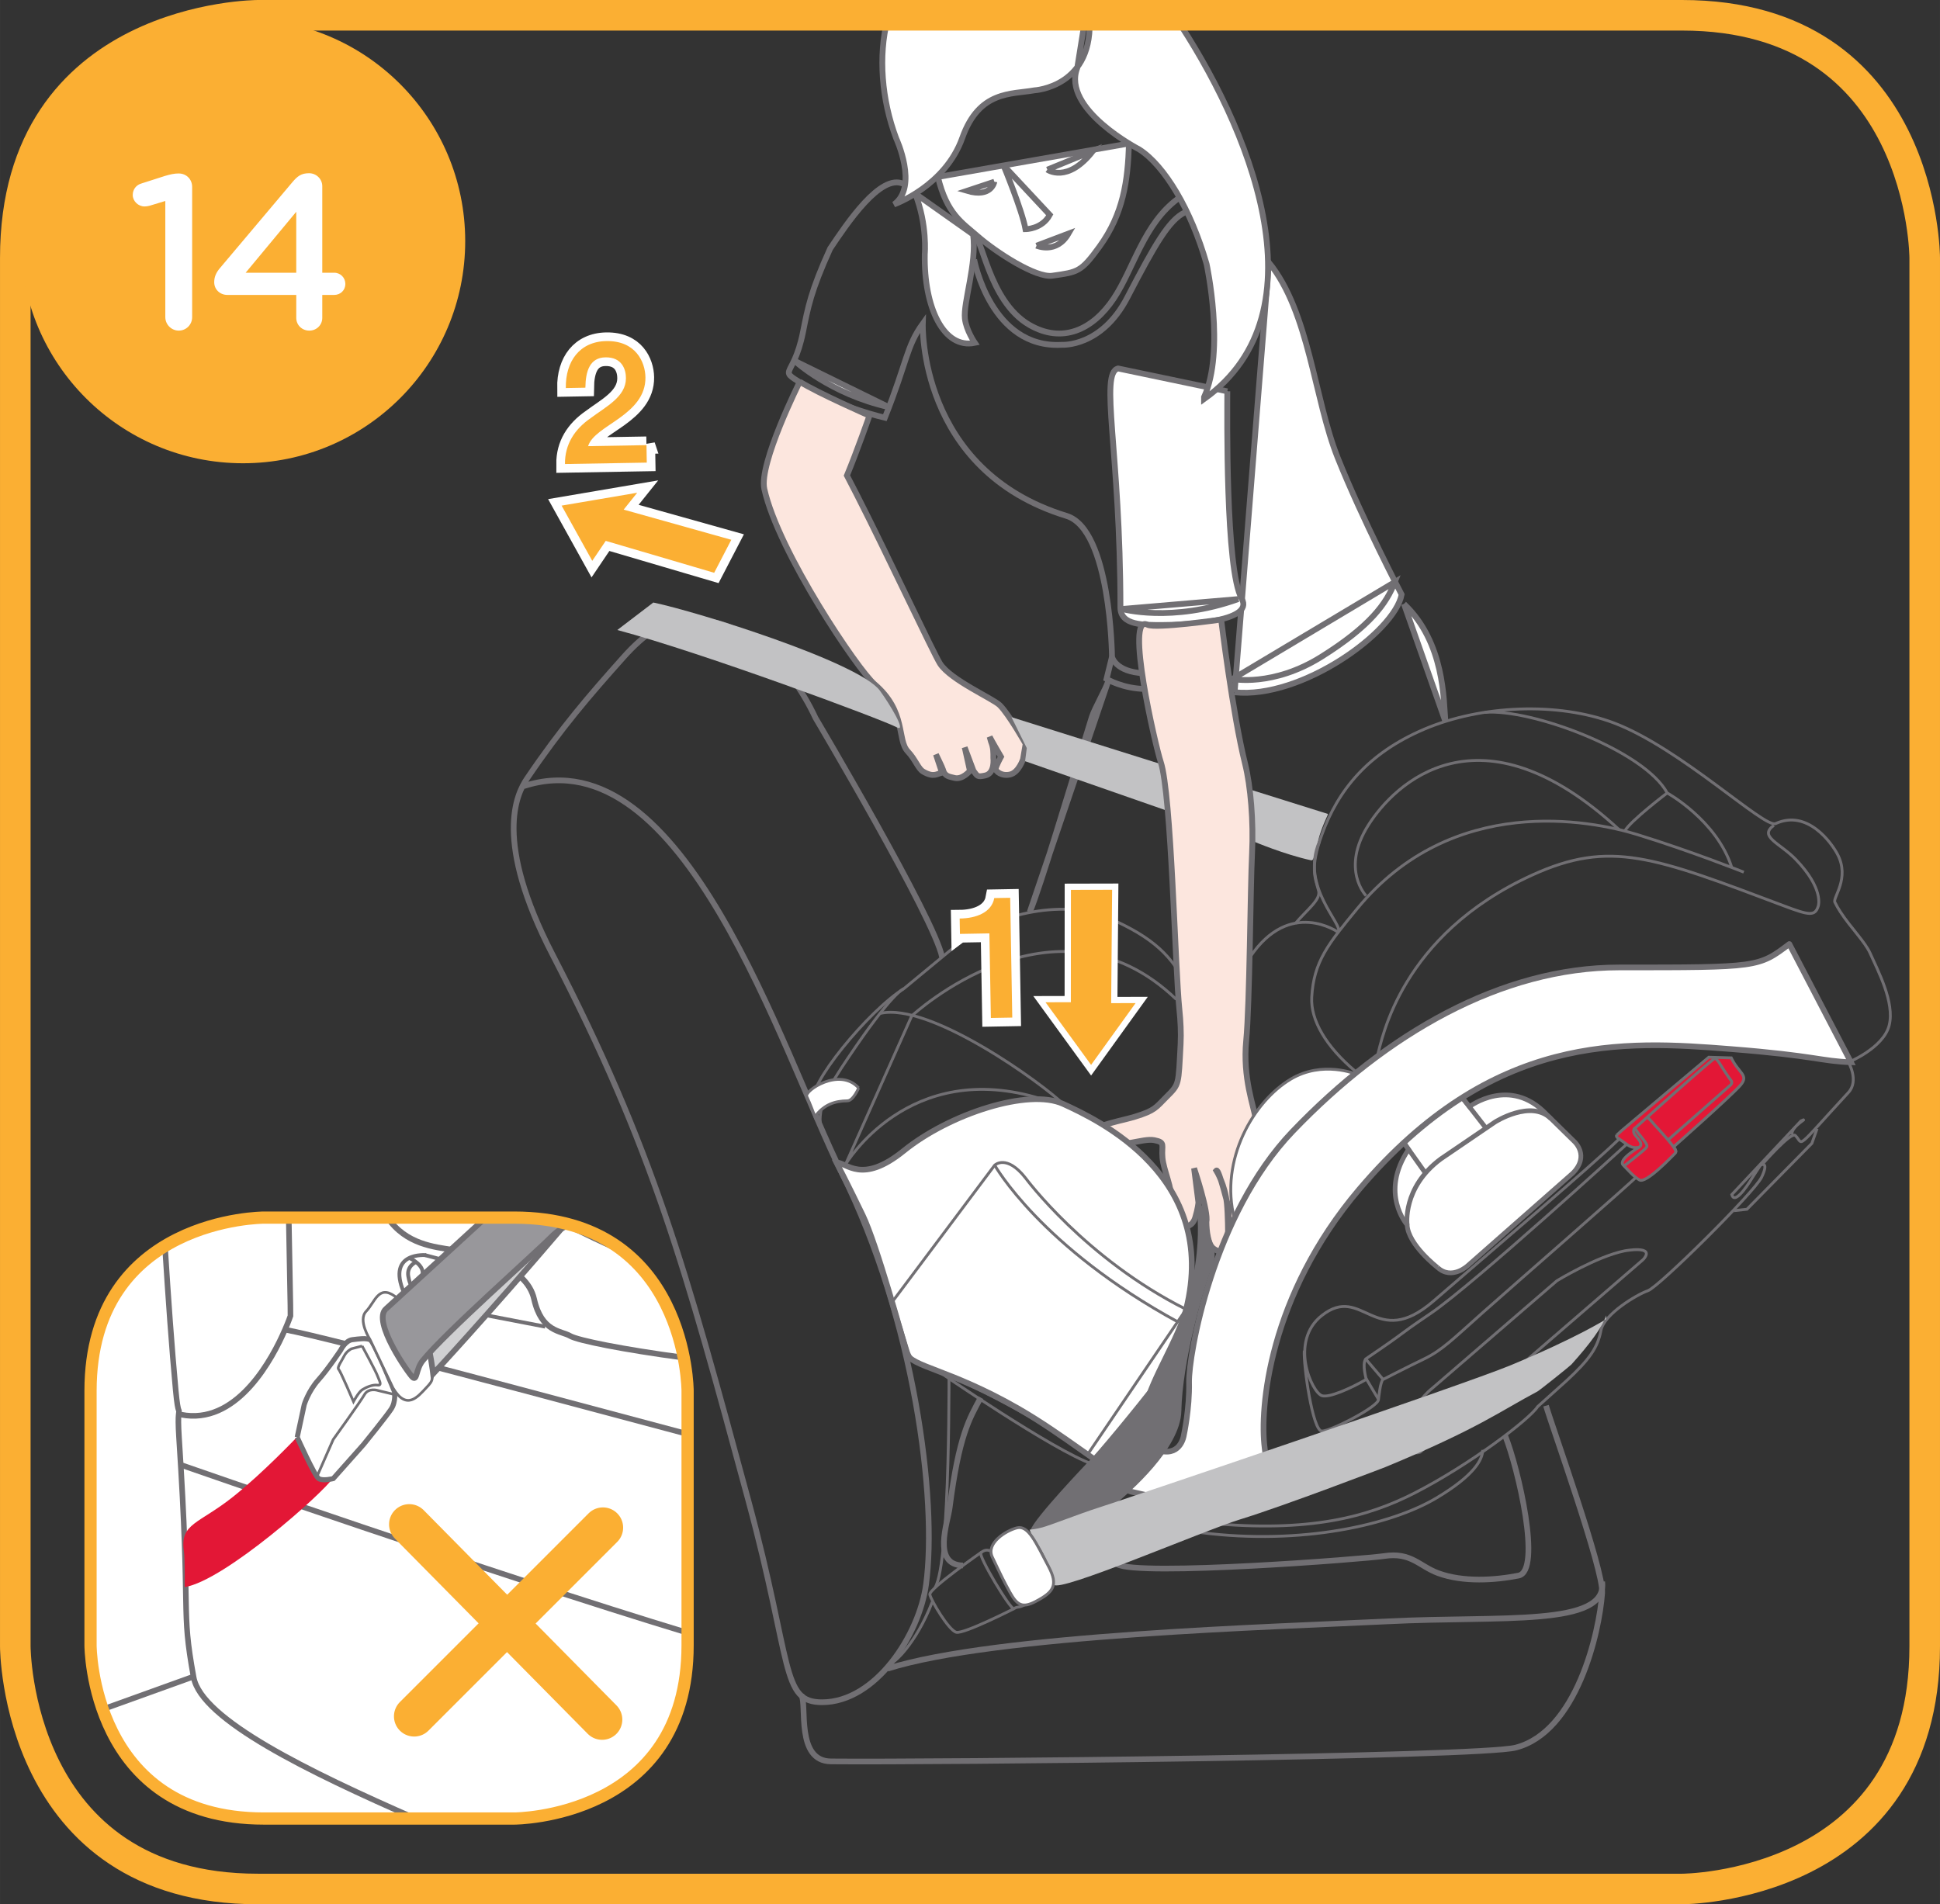 <?xml version="1.0" encoding="UTF-8"?>
<!DOCTYPE svg PUBLIC "-//W3C//DTD SVG 1.1//EN" "http://www.w3.org/Graphics/SVG/1.1/DTD/svg11.dtd">
<!-- Creator: CorelDRAW 2017 -->
<svg xmlns="http://www.w3.org/2000/svg" xml:space="preserve" width="55.967mm" height="54.945mm" version="1.1" style="shape-rendering:geometricPrecision; text-rendering:geometricPrecision; image-rendering:optimizeQuality; fill-rule:evenodd; clip-rule:evenodd"
viewBox="0 0 1972.52 1936.52"
 xmlns:xlink="http://www.w3.org/1999/xlink">
 <rect x="0" y="0" width="1972.52" height="1936.52" fill="#333333" stroke="none"/>
 <defs>
  <style type="text/css">
   <![CDATA[
    .str6 {stroke:white;stroke-width:6.34;stroke-miterlimit:4}
    .str0 {stroke:#716F73;stroke-width:2.9;stroke-miterlimit:4}
    .str3 {stroke:#716F73;stroke-width:4.76;stroke-miterlimit:4}
    .str11 {stroke:#716F73;stroke-width:3.87;stroke-miterlimit:4}
    .str9 {stroke:#716F73;stroke-width:5.68;stroke-miterlimit:4}
    .str1 {stroke:#716F73;stroke-width:5.78;stroke-miterlimit:4}
    .str14 {stroke:#716F73;stroke-width:5.8;stroke-miterlimit:10}
    .str10 {stroke:#716F73;stroke-width:5.8;stroke-miterlimit:4}
    .str5 {stroke:#FBAF33;stroke-width:31.08;stroke-miterlimit:4}
    .str7 {stroke:white;stroke-width:17.62;stroke-miterlimit:4}
    .str2 {stroke:#716F73;stroke-width:5.91;stroke-miterlimit:4}
    .str12 {stroke:#716F73;stroke-width:5.15;stroke-miterlimit:4}
    .str8 {stroke:white;stroke-width:8.81;stroke-miterlimit:4}
    .str15 {stroke:#FBAF33;stroke-width:12.43;stroke-miterlimit:4}
    .str13 {stroke:#716F73;stroke-width:2.69;stroke-miterlimit:4}
    .str4 {stroke:#716F73;stroke-width:5.78;stroke-linecap:round;stroke-miterlimit:4}
    .str16 {stroke:#FBAF33;stroke-width:41.11;stroke-linecap:round;stroke-miterlimit:4}
    .fil0 {fill:none;fill-rule:nonzero}
    .fil5 {fill:#716F73;fill-rule:nonzero}
    .fil8 {fill:#98979B;fill-rule:nonzero}
    .fil3 {fill:#C2C2C4;fill-rule:nonzero}
    .fil7 {fill:#D0D0D2;fill-rule:nonzero}
    .fil4 {fill:#E31736;fill-rule:nonzero}
    .fil6 {fill:#FBAF33;fill-rule:nonzero}
    .fil2 {fill:#FCE6DE;fill-rule:nonzero}
    .fil1 {fill:white;fill-rule:nonzero}
   ]]>
  </style>
 </defs>
 <g id="Слой_x0020_1">
  <path class="fil0 str0" d="M1317.04 939.12c12.29,-14.46 26.02,-24.22 23.67,-33.26 -3.47,-13.35 -9.09,-22.64 3.36,-57.1 16.29,-45.05 46.6,-82.87 104.43,-107.38 57.83,-24.51 135.75,-27.64 192.48,-6.19 67.6,25.54 153.14,107.48 164.39,102.35 32.53,-14.82 56.85,19.68 62.89,31.09 13.02,24.58 -4.94,44.06 -2.63,48.87 1.59,3.3 3.5,6.55 5.58,9.77 10.27,15.85 25.17,30.56 30.3,42.14 7.72,17.35 25.21,50.12 19.36,73.26 -5.85,23.13 -41.4,37.59 -41.4,37.59 0,0 10.95,18.75 0,30.66 -56.51,61.41 -44.95,52.6 -54.1,43.76 -4.35,-4.19 -33.74,29.59 -33.74,29.59 0,0 6.75,-2.26 -0.48,12.89 -7.23,15.16 -104.48,111.55 -115.61,115.41 -11.14,3.85 -44.66,23.73 -47.76,40.47 -3.27,17.65 -12.21,29.95 -34.7,50.79l-29.65 26.63c-8.32,12.96 -68.98,59.08 -125.05,87.79 -47.73,24.44 -106.99,40.48 -209.33,30.67"/>
  <path class="fil0 str0" d="M826.79 1122.33c-7.54,-17.52 56.75,-95.03 92.62,-117.25 0,0 26.01,-21.53 56.82,-46.91 30.81,-25.38 102.19,-45.95 150.89,-24.67 45.71,19.97 64.94,38.72 80.87,71.58 15.94,32.86 26.79,47.81 39.19,25.35"/>
  <path class="fil0 str1" d="M532.61 799.41c163.16,-53.03 261.9,269.84 323.27,393.27 74.43,149.71 97.26,333.18 85.72,418.54 -6.89,50.9 -50.98,119.86 -105.79,119.86 -42,0 -29.84,-38.79 -75,-205.49 -64.01,-236.28 -96.53,-356.71 -199.07,-554.95 -59.87,-115.73 -36.68,-162.95 -25.93,-178.84 34.79,-51.44 63.37,-84.47 98.09,-123.37 43.27,-48.46 68.23,-38.59 85.31,-36.69 38.95,4.35 82.85,40.25 110.05,98.51 0,0 121.29,204.68 128.61,243.07"/>
  <path class="fil1" d="M1126.54 693.35c-2.33,7.64 -13.66,27.04 -16.47,36.08 -23.95,76.94 -51.69,170.72 -63.04,198.12l79.51 -234.2z"/>
  <path class="fil0 str2" d="M1126.54 693.35c-2.33,7.64 -13.66,27.04 -16.47,36.08 -23.95,76.94 -51.69,170.72 -63.04,198.12l79.51 -234.2"/>
  <path class="fil1" d="M1255.3 704c67.9,7.15 162.68,-61.27 169.83,-99.39 0,0 -39.54,-75.58 -64.97,-139.07 -23.97,-59.81 -28.75,-147.92 -70.01,-198.64l-34.85 437.1z"/>
  <path class="fil0 str2" d="M1255.3 704c67.9,7.15 162.68,-61.27 169.83,-99.39 0,0 -39.54,-75.58 -64.97,-139.07 -23.97,-59.81 -28.75,-147.92 -70.01,-198.64l-34.85 437.1"/>
  <path class="fil1" d="M1147.91 145.94c-1.19,38.12 -5.74,71.39 -30.04,104.89 -18.77,25.88 -21.88,25.83 -47.93,29.55 -16.67,2.39 -56.97,-23.62 -76.03,-40.3 -15.43,-13.49 -31.23,-22.4 -40.26,-60.14l194.26 -34.01z"/>
  <path class="fil0 str2" d="M1147.91 145.94c-1.19,38.12 -5.74,71.39 -30.04,104.89 -18.77,25.88 -21.88,25.83 -47.93,29.55 -16.67,2.39 -56.97,-23.62 -76.03,-40.3 -15.43,-13.49 -31.23,-22.4 -40.26,-60.14l194.26 -34.01"/>
  <path class="fil1" d="M930.48 196.8c12.58,31.83 9.8,61.6 9.8,61.6 -1.03,54.54 19.36,96.84 50.88,90.26 0,0 -8.77,-12.76 -10.1,-24.73 -1.8,-16.14 12.3,-55.93 8.37,-85.47l-58.95 -41.66z"/>
  <path class="fil0 str2" d="M930.48 196.8c12.58,31.83 9.8,61.6 9.8,61.6 -1.03,54.54 19.36,96.84 50.88,90.26 0,0 -8.77,-12.76 -10.1,-24.73 -1.8,-16.14 12.3,-55.93 8.37,-85.47l-58.95 -41.66"/>
  <path class="fil0 str2" d="M1197.86 201.93c-34.96,25.6 -45.27,71.39 -65.45,101.66 -21.45,32.16 -52.53,46.06 -85.77,26.81 -42.55,-24.67 -47.98,-93.86 -57.51,-91.49"/>
  <path class="fil0 str2" d="M918.52 186.99c-23.23,-11.02 -57.51,40.59 -74.44,65.81 -19.71,43.33 -22.65,60.08 -27.58,84.7 -10.34,51.74 -29.25,34.85 5.84,56.88 31.99,20.08 77.35,30.42 77.35,30.42 22.88,-57.42 21.77,-72.45 38.56,-95.72 0,0 -5.15,149.19 146.14,195.55 45.04,13.8 46.25,143.23 46.25,143.23 0,0 3.13,15.36 32.07,16.8"/>
  <path class="fil1" d="M1247.89 397.95c0,21.44 -1.99,181.84 14.62,210.82 13.88,24.22 -61.35,26.81 -80.41,26.81 -19.06,0 -42.89,0.6 -42.89,-17.87 0,-158.26 -21.45,-238.24 -2.37,-243l111.04 23.24z"/>
  <path class="fil0 str2" d="M1247.89 397.95c0,21.44 -1.99,181.84 14.62,210.82 13.88,24.22 -61.35,26.81 -80.41,26.81 -19.06,0 -42.89,0.6 -42.89,-17.87 0,-158.26 -21.45,-238.24 -2.37,-243l111.04 23.24"/>
  <path class="fil1" d="M1427.5 614.14c41.38,39.08 40.36,98.71 42.07,119.31l-42.07 -119.31z"/>
  <path class="fil0 str2" d="M1427.5 614.14c41.38,39.08 40.36,98.71 42.07,119.31l-42.07 -119.31"/>
  <path class="fil1" d="M1053.92 249.84c0,0 20.18,8.97 32.51,-12.33l-32.51 12.33z"/>
  <path class="fil0 str2" d="M1053.92 249.84c0,0 20.18,8.97 32.51,-12.33l-32.51 12.33"/>
  <path class="fil1" d="M1020.27 168.03c0,0 19.05,45.96 22.42,65.03 0,0 16.83,0 24.67,-14.57l-47.09 -50.46z"/>
  <path class="fil0 str2" d="M1020.27 168.03c0,0 19.05,45.96 22.42,65.03 0,0 16.83,0 24.67,-14.57l-47.09 -50.46"/>
  <path class="fil1" d="M1064.87 172.54c0,0 20.29,14.61 46.53,-19.11l-46.53 19.11z"/>
  <path class="fil0 str2" d="M1064.87 172.54c0,0 20.29,14.61 46.53,-19.11l-46.53 19.11"/>
  <path class="fil1" d="M1011.03 184.8c0,0 -2.78,16.72 -27.87,9.29l27.87 -9.29z"/>
  <path class="fil0 str2" d="M1011.03 184.8c0,0 -2.78,16.72 -27.87,9.29l27.87 -9.29"/>
  <path class="fil0 str2" d="M1130.65 667.87l-5.56 22.59c0,0 16.95,10.15 40.09,10.15"/>
  <path class="fil1" d="M1107.55 15.54c5.94,73.08 -55.86,76.33 -55.86,76.33 -23.23,4.17 -56.11,0 -73.26,48.32 -17.46,49.19 -69.39,67.67 -69.39,67.67 24.99,-18.11 2.19,-67.13 2.19,-67.13 -14.82,-39.24 -18.34,-83.84 -8.89,-120.69l1.16 -4.49 200.38 0 -8.59 53.54c-16.05,41.98 63.05,82.87 63.05,82.87 25.83,16.5 52.73,61.43 68.49,116.59 0,0 19.07,88.04 -2.6,135.3l0 1.99c124.71,-88.87 44.99,-278.82 -30.41,-390.29l-86.29 0z"/>
  <path class="fil0 str2" d="M1107.55 15.54c5.94,73.08 -55.86,76.33 -55.86,76.33 -23.23,4.17 -56.11,0 -73.26,48.32 -17.46,49.19 -69.39,67.67 -69.39,67.67 24.99,-18.11 2.19,-67.13 2.19,-67.13 -14.82,-39.24 -18.34,-83.84 -8.89,-120.69l1.16 -4.49m290.33 0c75.41,111.47 155.13,301.43 30.41,390.29l0 -1.99c21.67,-47.26 2.6,-135.3 2.6,-135.3 -15.76,-55.16 -42.66,-100.09 -68.49,-116.59 0,0 -79.1,-40.89 -63.05,-82.87l8.59 -53.54"/>
  <path class="fil0 str2" d="M990.49 263.97c0,0 16.9,90.93 89.3,86.67 0,0 40.05,2.63 66.32,-47.93 28.42,-54.72 42.5,-78.7 58.26,-86.57"/>
  <path class="fil1" d="M1253.09 690.52c0,0 41.06,8.38 90.5,-22.63 49.45,-31 66.28,-54.26 74.66,-76.06l-165.17 98.68z"/>
  <path class="fil0 str2" d="M1253.09 690.52c0,0 41.06,8.38 90.5,-22.63 49.45,-31 66.28,-54.26 74.66,-76.06l-165.17 98.68"/>
  <path class="fil1" d="M808.11 367.06c0,0 36.03,33.52 95.54,46.92l-95.54 -46.92z"/>
  <path class="fil0 str2" d="M808.11 367.06c0,0 36.03,33.52 95.54,46.92l-95.54 -46.92"/>
  <path class="fil1" d="M1140.8 619.3c0,0 50.28,14.24 118.16,-10.06l-118.16 10.06z"/>
  <path class="fil0 str2" d="M1140.8 619.3c0,0 50.28,14.24 118.16,-10.06l-118.16 10.06"/>
  <path class="fil2" d="M813.2 388.17c0,0 -41.79,83.33 -36.07,109.08 14.3,64.33 95.28,184.21 111.98,198.48 32.75,27.99 22.63,56.57 33.94,68.48 7.75,8.16 10.43,17.44 15.57,20.44 10.73,6.28 14,2.24 19.16,1.1l-6.13 -18.54c0,0 6.71,13.74 7.15,15.48 1.78,7.14 6.84,7.06 11.31,8.33 8.33,2.39 16.08,-7.14 16.08,-7.14l-4.76 -21.45 -0.6 -2.37 8.93 23.82c4.18,5.36 3.58,6.54 11.91,4.75 10.32,-2.2 8.34,-17.85 8.34,-17.85 0,-5.37 0.19,-10.33 -2.35,-16.48l-1.44 -5.06c2.38,4.76 11.54,20.35 11.54,20.35 0,0 -5.31,9.52 -5.36,12.51 -0.04,2.2 6.11,7.62 14.79,5.46 8.68,-2.16 13.01,-15.54 13.01,-15.54l2.66 -15.64c0,0 -16.76,-29.67 -26.29,-39.2 -6.79,-6.79 -50.03,-25.6 -60.75,-42.29 -6.38,-9.92 -53.6,-110.92 -84.57,-171.67l-10.14 -19.66c10.14,-24.42 22.88,-60.84 22.88,-60.84 0,0 -51.81,-22.67 -70.79,-34.54z"/>
  <path class="fil0 str2" d="M813.2 388.17c0,0 -41.79,83.33 -36.07,109.08 14.3,64.33 95.28,184.21 111.98,198.48 32.75,27.99 22.63,56.57 33.94,68.48 7.75,8.16 10.43,17.44 15.57,20.44 10.73,6.28 14,2.24 19.16,1.1l-6.13 -18.54c0,0 6.71,13.74 7.15,15.48 1.78,7.14 6.84,7.06 11.31,8.33 8.33,2.39 16.08,-7.14 16.08,-7.14l-4.76 -21.45 -0.6 -2.37 8.93 23.82c4.18,5.36 3.58,6.54 11.91,4.75 10.32,-2.2 8.34,-17.85 8.34,-17.85 0,-5.37 0.19,-10.33 -2.35,-16.48l-1.44 -5.06c2.38,4.76 11.54,20.35 11.54,20.35 0,0 -5.31,9.52 -5.36,12.51 -0.04,2.2 6.11,7.62 14.79,5.46 8.68,-2.16 13.01,-15.54 13.01,-15.54l2.66 -15.64c0,0 -16.76,-29.67 -26.29,-39.2 -6.79,-6.79 -50.03,-25.6 -60.75,-42.29 -6.38,-9.92 -53.6,-110.92 -84.57,-171.67l-10.14 -19.66c10.14,-24.42 22.88,-60.84 22.88,-60.84 0,0 -51.81,-22.67 -70.79,-34.54"/>
  <polygon class="fil3" points="1028.43,729.31 1181.55,777.42 1190,825.63 1042.28,774.08 1044,760.76 "/>
  <path class="fil3" d="M1350.16 827.72l-77.22 -24.22 1.48 52.12c0,0 31.82,13.49 58.8,19.27 3.15,0.68 4.64,-10.34 7.39,-21.36 2.75,-11.01 9,-23.93 9,-23.93l0.56 -1.88z"/>
  <path class="fil3" d="M627.65 640.67c86.75,23.14 268.73,90.79 284.37,99.03 10.27,5.42 -7.56,-23.96 -17.37,-37.35 -21.2,-28.91 -185.84,-80.38 -230.37,-89.63l-36.63 27.95z"/>
  <path class="fil2" d="M1166.71 635.34c-23.19,-12.18 8.09,123.29 13.45,139.37 10.96,32.91 14.56,209.85 19.05,252.53 1.11,10.42 1.79,23.28 1.19,34.55 -2.24,42.06 -1.19,40.5 -14.29,53.6 -10.99,10.98 -11.64,13.93 -32.16,20.24 -19.36,5.95 -59.56,10.73 -30.97,25.01 15.84,7.92 38.72,-3.57 50.63,-1.18 11.91,2.38 7.13,4.76 8.33,17.87 1.19,13.09 9.94,29.78 9.54,46.45 -0.6,24.42 18.91,30.41 23.82,14.29 2.73,-8.95 3.22,-15.22 3.22,-15.22l-4.42 -34.8c0,0 14.9,44.08 12.51,54.79 0,0 -0.07,21.52 7.15,26.79 15.49,11.33 14.89,-14.88 14.89,-14.88 0,0 0,-19.06 -1.19,-30.97 -1.9,-19 -10.73,-33.36 -10.73,-33.36 2.51,-2.75 12.63,38.7 12.63,38.7 0,0 -1.3,44.1 9.41,44.1 10.72,0 13.23,-15.67 12.27,-34.46 -0.97,-18.8 -10.61,-46.28 -10.61,-46.28l8.68 26.51c2.38,11.91 -0.76,38.49 17.04,28.61 5.36,-2.97 4.77,-32.75 -1.78,-55.39 -5.31,-18.34 -3.36,-24.04 -7.75,-54.79 -1.79,-12.51 -13.22,-41.12 -9.54,-79.22 3.58,-36.93 4.18,-154.86 5.96,-190.59 1.6,-31.93 -1.44,-68.36 -7.14,-91.12 -12.51,-50.03 -24.28,-146.43 -24.28,-146.43 0,0 -66.8,9.55 -74.94,5.27z"/>
  <path class="fil0 str2" d="M1166.71 635.34c-23.19,-12.18 8.09,123.29 13.45,139.37 10.96,32.91 14.56,209.85 19.05,252.53 1.11,10.42 1.79,23.28 1.19,34.55 -2.24,42.06 -1.19,40.5 -14.29,53.6 -10.99,10.98 -11.64,13.93 -32.16,20.24 -19.36,5.95 -59.56,10.73 -30.97,25.01 15.84,7.92 38.72,-3.57 50.63,-1.18 11.91,2.38 7.13,4.76 8.33,17.87 1.19,13.09 9.94,29.78 9.54,46.45 -0.6,24.42 18.91,30.41 23.82,14.29 2.73,-8.95 3.22,-15.22 3.22,-15.22l-4.42 -34.8c0,0 14.9,44.08 12.51,54.79 0,0 -0.07,21.52 7.15,26.79 15.49,11.33 14.89,-14.88 14.89,-14.88 0,0 0,-19.06 -1.19,-30.97 -1.9,-19 -10.73,-33.36 -10.73,-33.36 2.51,-2.75 12.63,38.7 12.63,38.7 0,0 -1.3,44.1 9.41,44.1 10.72,0 13.23,-15.67 12.27,-34.46 -0.97,-18.8 -10.61,-46.28 -10.61,-46.28l8.68 26.51c2.38,11.91 -0.76,38.49 17.04,28.61 5.36,-2.97 4.77,-32.75 -1.78,-55.39 -5.31,-18.34 -3.36,-24.04 -7.75,-54.79 -1.79,-12.51 -13.22,-41.12 -9.54,-79.22 3.58,-36.93 4.18,-154.86 5.96,-190.59 1.6,-31.93 -1.44,-68.36 -7.14,-91.12 -12.51,-50.03 -24.28,-146.43 -24.28,-146.43 0,0 -66.8,9.55 -74.94,5.27"/>
  <path class="fil0 str1" d="M814.83 1723.83c5.91,9.35 -6.07,67.07 30.01,67.4 102.83,0.98 658.71,-4.42 696.21,-14.01 62.01,-15.85 85.09,-116.81 87.97,-157.2 1.67,-23.01 -51.31,-170.34 -57.08,-190.53"/>
  <path class="fil0 str1" d="M902.23 1696.96c109.61,-34.62 393.66,-42.4 509.03,-48.16 115.37,-5.78 223.55,5.83 217.77,-40.32"/>
  <path class="fil0 str0" d="M947.91 1629.04c-17.31,44.71 -39.93,61.68 -37.95,59.69"/>
  <path class="fil0 str0" d="M964.88 1381.42c0,0 1.79,206.91 -14.08,232.87"/>
  <path class="fil1" d="M1127.84 1491.78c-0.9,5.31 -46.74,-33.26 -93.62,-60.01 -68.98,-39.38 -108.27,-42.1 -112.18,-55.53 -3.89,-13.43 -30.52,-110.67 -44.85,-140.37 -14.31,-29.69 -26.7,-53.68 -26.7,-53.68 10.41,0 25.63,22.78 68.34,-11.86 46.4,-37.62 127.06,-63.81 162.13,-47.71 35.06,16.09 158.74,73.53 125.02,208.89 -7.23,29.01 -35.76,72.96 -40.05,96.14l-38.1 64.13z"/>
  <path class="fil0 str1" d="M1127.84 1491.78c-0.9,5.31 -46.74,-33.26 -93.62,-60.01 -68.98,-39.38 -108.27,-42.1 -112.18,-55.53 -3.89,-13.43 -30.52,-110.67 -44.85,-140.37 -14.31,-29.69 -26.7,-53.68 -26.7,-53.68 10.41,0 25.63,22.78 68.34,-11.86 46.4,-37.62 127.06,-63.81 162.13,-47.71 35.06,16.09 158.74,73.53 125.02,208.89 -7.23,29.01 -35.76,72.96 -40.05,96.14l-38.1 64.13"/>
  <path class="fil0 str1" d="M1530.33 1459.86c13.43,33.33 37.45,137.71 13.66,142.41 -23.79,4.7 -56.19,6.91 -81.61,-2.45 -19.35,-7.12 -27.48,-21.62 -54.95,-17.43 -19.04,2.92 -251.04,20.94 -271.55,8.31"/>
  <path class="fil0 str1" d="M997.15 1421.3c-11.56,21.33 -22.17,38.54 -31.57,111.93 -1.93,14.97 -18.15,58.1 13.53,58.75"/>
  <path class="fil0 str0" d="M1653.95 1163.61c0,0 -155.52,142.29 -199.27,172.03 -39.85,27.08 -18.35,13.88 -66.1,46.34 -3.89,5.43 0.63,20.77 0.63,20.77 -16.87,9.65 -37.8,18.76 -45.03,16.6 -10.38,-3.09 -33.7,-55.22 -0.15,-81.57 41.65,-32.74 54.14,36.73 113.62,-14.79 70.08,-60.69 157.4,-134.59 187.96,-164.1"/>
  <path class="fil0 str0" d="M1326.14 1373.53c-0.97,14.46 8.52,81.94 17.93,81.81 9.41,-0.12 57.87,-25.08 57.55,-32.27 0,0 1.83,-18.83 4.7,-20.27 0,0 23.64,-12.18 41.75,-20.89 18.12,-8.71 29.56,-20.44 59.27,-46.88 30.8,-27.38 152.92,-133.76 157.21,-138.91"/>
  <path class="fil4" d="M1643.8 1154.37c-1.38,2.27 2.13,3.22 10.14,9.25 8.02,6.02 13.68,2.45 13.68,2.45 0,0 -23.05,12.97 -17.2,18.75 5.11,5.04 9.67,10.97 16.5,15.11 6.83,4.14 33.99,-24.93 36.26,-27.08 2.28,-2.15 -1.37,-6.72 -1.37,-6.72 0,0 59.66,-52.82 68.09,-62.87 8.44,-10.06 -2.13,-11.85 -9.61,-27.48l-22.86 -0.66 -88.78 74.77 -4.85 4.48z"/>
  <path class="fil0 str0" d="M1643.8 1154.37c-1.38,2.27 2.13,3.22 10.14,9.25 8.02,6.02 13.68,2.45 13.68,2.45 0,0 -23.05,12.97 -17.2,18.75 5.11,5.04 9.67,10.97 16.5,15.11 6.83,4.14 33.99,-24.93 36.26,-27.08 2.28,-2.15 -1.37,-6.72 -1.37,-6.72 0,0 59.66,-52.82 68.09,-62.87 8.44,-10.06 -2.13,-11.85 -9.61,-27.48l-22.86 -0.66 -88.78 74.77 -4.85 4.48"/>
  <path class="fil0 str0" d="M1696.58 1158.74l63.36 -55.71c0,0 2.11,-2.2 -0.23,-4.79 -2.31,-2.57 -12.22,-18.31 -12.22,-18.31 0,0 -2.16,-2.86 -3.58,-3.73 -1.42,-0.86 -77.44,67.4 -80.01,69.73 -2.57,2.33 -2.44,0.97 -2.87,4.09 -0.71,5.02 10.33,10.54 6.59,16.06"/>
  <path class="fil0 str0" d="M1674.97 1136c3.22,3.02 7.98,8.64 7.98,8.64 0,0 22.69,24.03 20.92,26.67"/>
  <path class="fil0 str0" d="M1662.86 1147.63c1.8,5.36 13.32,15.22 11.51,18.73 -1.49,2.91 -22.39,18.77 -22.39,18.77"/>
  <line class="fil0 str0" x1="1388.58" y1="1381.98" x2="1406.32" y2= "1402.8" />
  <line class="fil0 str0" x1="1388.6" y1="1401.28" x2="1401.63" y2= "1423.09" />
  <path class="fil0 str0" d="M1507.56 1474.43c0,9.6 -8.28,25.71 -46.63,48.69 -46.27,27.71 -137.36,48.35 -239.28,35.51"/>
  <path class="fil0 str0" d="M1378.13 1089.48c-29.93,-25.24 -45.67,-52.1 -44.4,-75.31 2,-36.34 16.8,-54.36 46.24,-90.12 96.87,-117.67 237.68,-89.87 284.59,-75.41 54.84,16.91 108.47,38.29 108.47,38.29"/>
  <path class="fil0 str0" d="M1341.51 855.81c-19.88,46.09 25.09,84.62 19.14,92.22 0,0 -49.04,-34.94 -89.52,25.07"/>
  <path class="fil0 str0" d="M1509.7 724.41c47.82,-3.88 162.29,39.04 185.46,81.98 0,0 50.34,27.69 65.66,75.81"/>
  <path class="fil0 str0" d="M1651.99 845.11c5.58,-10.22 43.17,-38.73 43.17,-38.73"/>
  <path class="fil0 str0" d="M1803.6 839.33c-15.9,11.48 6.17,17.9 22.38,34.73 28.92,30 22.78,47.34 22.78,47.34 -3.3,10.64 -9.4,9.43 -35.04,-0.24 -132.12,-49.81 -176.4,-67.48 -255.76,-31.33 -134.37,61.2 -152.74,167.27 -157.42,183.74"/>
  <path class="fil0 str0" d="M918.59 1005.68c0,0 -11.69,3.64 -56.52,70.51 -18.13,27.03 -35.55,53.53 -25.01,77.47"/>
  <path class="fil0 str0" d="M1080.96 1122.62c-20.53,-20.24 -135.25,-103.66 -185.88,-92.08"/>
  <path class="fil1" d="M873.05 1106.35c-19.41,-21.57 -55.54,3.02 -52.79,8.68 3.06,6.28 8.34,20.55 8.34,20.55 9.35,-12.67 20.59,-15.98 33,-16.1 5.98,-0.06 11.45,-13.13 11.45,-13.13z"/>
  <path class="fil0 str0" d="M873.05 1106.35c-19.41,-21.57 -55.54,3.02 -52.79,8.68 3.06,6.28 8.34,20.55 8.34,20.55 9.35,-12.67 20.59,-15.98 33,-16.1 5.98,-0.06 11.45,-13.13 11.45,-13.13"/>
  <path class="fil0 str0" d="M1821.92 1153.66c-0.72,-8.64 19.27,-18.31 9.15,-13.69l-70.25 74.88c3.32,12.59 20.88,-17.23 20.88,-17.23l9.38 -14.37"/>
  <path class="fil0 str0" d="M953.65 1394.24c0,0 117.77,81.23 157.48,94.78"/>
  <path class="fil1" d="M1461.66 1288.97c0,0 -29.96,-23.11 -30.92,-43.34 0,0 -28.53,-32.23 1.39,-76.68l-7.03 -10.01c0,0 -4.78,-5.47 2.41,-11.01l47.94 -32.62c0,0 7.11,-6.14 11.48,1.17l7.13 8.93c0,0 41.3,-31.42 78.36,7.68l28.04 27.5c0,0 16.49,14.39 -1.33,32.43l-106.59 93.86c0,0 -16.28,15.48 -30.86,2.09z"/>
  <path class="fil0 str3" d="M1461.66 1288.97c0,0 -29.96,-23.11 -30.92,-43.34 0,0 -28.53,-32.23 1.39,-76.68l-7.03 -10.01c0,0 -4.78,-5.47 2.41,-11.01l47.94 -32.62c0,0 7.11,-6.14 11.48,1.17l7.13 8.93c0,0 41.3,-31.42 78.36,7.68l28.04 27.5c0,0 16.49,14.39 -1.33,32.43l-106.59 93.86c0,0 -16.28,15.48 -30.86,2.09"/>
  <path class="fil0 str3" d="M1430.74 1245.62c0,0 -5.21,-37.71 34.12,-67l55.18 -37.57c0,0 36.76,-23.44 56.83,-3.46"/>
  <line class="fil0 str3" x1="1426.87" y1="1161.29" x2="1449.32" y2= "1192.97" />
  <line class="fil0 str3" x1="1487.89" y1="1117.64" x2="1510.72" y2= "1147.02" />
  <polyline class="fil0 str0" points="1847.55,1147.8 1842.24,1162.73 1776.22,1229.73 1763.2,1231.18 "/>
  <path class="fil0 str0" d="M1670.88 1280.76l-226.85 195.94c0,0 -12.93,6.18 -12.53,-18.09 0,0 0.1,-27.14 25.16,-47.17l126.34 -108.99c0,0 40.11,-24.51 68.57,-30.35 0,0 32.3,-6.24 19.31,8.67"/>
  <path class="fil0 str0" d="M1195.95 1016.23c-123.38,-118.56 -268.92,16.87 -268.92,16.87l-67.48 151.33c0,0 63.86,-109.4 199.77,-66.76"/>
  <path class="fil1" d="M1378.85 1092.37c0,0 -33.83,-14.4 -66.51,5.06 -37.15,22.12 -72.89,81.64 -57.11,142.41l123.62 -147.47z"/>
  <path class="fil0 str0" d="M1378.85 1092.37c0,0 -33.83,-14.4 -66.51,5.06 -37.15,22.12 -72.89,81.64 -57.11,142.41l123.62 -147.47"/>
  <path class="fil1" d="M1819.33 960.04c-31.48,23.77 -31.48,23.77 -172.97,23.77 -119.96,0 -236.98,67.44 -332.04,166.71 -81.64,85.26 -105.9,228.25 -105.31,255.18 0.6,26.93 -5.36,54.03 -5.36,54.03 0,0 -2.81,20.38 -23.05,15.85 -20.24,-4.53 -52.78,36.67 -29.43,41.63 23.35,4.95 99.31,25.69 110.4,0 0,0 31.32,8.36 24.31,-44.71 -5.25,-39.77 3.92,-154.47 96.11,-263.02 135.91,-160.01 269.2,-151.2 377.86,-142.65 85.79,6.74 91.63,12.35 122.12,13.38l-62.63 -120.18z"/>
  <path class="fil0 str4" d="M1819.33 960.04c-31.48,23.77 -31.48,23.77 -172.97,23.77 -119.96,0 -236.98,67.44 -332.04,166.71 -81.64,85.26 -105.9,228.25 -105.31,255.18 0.6,26.93 -5.36,54.03 -5.36,54.03 0,0 -2.81,20.38 -23.05,15.85 -20.24,-4.53 -52.78,36.67 -29.43,41.63 23.35,4.95 99.31,25.69 110.4,0 0,0 31.32,8.36 24.31,-44.71 -5.25,-39.77 3.92,-154.47 96.11,-263.02 135.91,-160.01 269.2,-151.2 377.86,-142.65 85.79,6.74 91.63,12.35 122.12,13.38l-62.63 -120.18"/>
  <path class="fil0 str0" d="M1042.69 1197.92c0,0 60.55,82.12 163.29,133.6l-99.67 146.89c0,0 -75.18,-54.93 -173.51,-92.53 0,0 -6.25,-0.48 -10.11,-13.97l-14.94 -48.68 103.62 -138.32c0,0 12.05,-11.56 31.32,13.02"/>
  <path class="fil0 str0" d="M1011.37 1184.91c0,0 46.75,83.38 186.51,159.52"/>
  <path class="fil0 str0" d="M1388.97 910.92c0,0 -26.02,-26.74 2.16,-71.57 26.47,-42.09 112.9,-127.07 255.32,4.5"/>
  <path class="fil5" d="M1106.7 1488.45c8.3,-7.66 50.91,-59.38 68.43,-82.45 10.66,-14.01 19.87,-47.11 23.39,-55.58 32.45,-78.07 16.56,-132.04 19.99,-127.56 4.35,5.71 6.93,21.72 10.22,33.28 3.28,11.58 7.3,18.7 2.96,29.77 -10.8,27.55 -30.9,98.99 -31.99,149 -0.82,37.4 -52.45,81.75 -66.33,93.4 -30.45,25.58 -32.96,56.96 -53.58,61.69 -8.59,1.97 -30.56,-33.54 -30.56,-33.54 3.64,-11.7 57.47,-68.02 57.47,-68.02z"/>
  <path class="fil0 str0" d="M1106.7 1488.45c8.3,-7.66 50.91,-59.38 68.43,-82.45 10.66,-14.01 19.87,-47.11 23.39,-55.58 32.45,-78.07 16.56,-132.04 19.99,-127.56 4.35,5.71 6.93,21.72 10.22,33.28 3.28,11.58 7.3,18.7 2.96,29.77 -10.8,27.55 -30.9,98.99 -31.99,149 -0.82,37.4 -52.45,81.75 -66.33,93.4 -30.45,25.58 -32.96,56.96 -53.58,61.69 -8.59,1.97 -30.56,-33.54 -30.56,-33.54 3.64,-11.7 57.47,-68.02 57.47,-68.02"/>
  <path class="fil3" d="M1633 1337.56c-3.27,11.54 -17.18,30.01 -35.25,50.03 -1.54,1.7 -32.33,26.3 -34.49,27.43 -38.22,20.24 -60.17,37.81 -154.61,76.89 0,0 -102.45,39.36 -147.96,53.29 -36.77,11.25 -185.7,75.6 -189.2,66.13 -3.67,-9.86 -4.65,-18.75 -8.21,-26.36 -6.28,-13.51 -14.41,-23.04 -15.45,-26.99 -1.16,-4.39 -3.93,-0.61 12.15,-4.76 6.56,-1.69 41.22,-14.93 49.69,-17.62 29.25,-9.29 378.53,-127.34 426.54,-147.32 67.65,-28.14 96.78,-46.75 96.78,-46.75l0 -3.97z"/>
  <path class="fil0 str0" d="M998.3 1578.19c0,0 -53.84,37.5 -52.88,43.27 0.96,5.76 19.22,36.53 26.92,38.46 7.7,1.93 58.65,-24.03 58.65,-24.03"/>
  <path class="fil0 str0" d="M1043.45 1631.09c-8.08,4.8 -8.08,1.91 -12.47,4.8 -3.17,2.09 -36.56,-53.82 -33.64,-56.73 4.8,-4.81 9.59,-1.89 9.59,-1.89"/>
  <path class="fil1" d="M1052.85 1628.68c-13.33,6.97 -18.75,3.62 -25.96,-9.36 -5.97,-10.74 -9.15,-17.31 -18.03,-36.06 -6.49,-13.7 13.66,-26.67 25.2,-29.55 11.54,-2.89 19.13,14.89 31.98,39.14 10.29,19.43 5.1,26.26 -13.19,35.83z"/>
  <path class="fil0 str0" d="M1052.85 1628.68c-13.33,6.97 -18.75,3.62 -25.96,-9.36 -5.97,-10.74 -9.15,-17.31 -18.03,-36.06 -6.49,-13.7 13.66,-26.67 25.2,-29.55 11.54,-2.89 19.13,14.89 31.98,39.14 10.29,19.43 5.1,26.26 -13.19,35.83"/>
  <path class="fil0 str5" d="M262.26 15.54c0,0 -246.72,0 -246.72,246.71l0 1412.03c0,0 0,246.71 246.72,246.71l1448.01 0c0,0 246.71,0 246.71,-246.71l0 -1412.03c0,0 0,-246.71 -246.71,-246.71l-1448.01 0z"/>
  <polygon class="fil6" points="1160.83,1016.9 1109.39,1088.33 1056.85,1016.09 1085.63,1016.02 1085.71,901.78 1133.96,901.67 1132.98,1016.96 "/>
  <polygon class="fil0 str6" points="1160.83,1016.9 1109.39,1088.33 1056.85,1016.09 1085.63,1016.02 1085.71,901.78 1133.96,901.67 1132.98,1016.96 "/>
  <path class="fil0 str7" d="M657.29 452.69l-59.34 1.03c3.3,-10.84 17.95,-18.59 31.88,-28.58 13.75,-9.98 26.77,-22.23 26.44,-41.54 -0.27,-15.67 -10.05,-37.26 -39.81,-36.74 -27.16,0.47 -41.59,20.75 -41.13,47.72l19.84 -0.35c0.23,-17.06 4.69,-30.54 20.35,-30.81 17.06,-0.3 20.94,12.51 20.91,21.21 -0.01,18.99 -20.38,28.91 -36.02,40.68 -16.18,11.24 -26.17,26.57 -26,46.59l83.19 -1.46 -0.31 -17.76z"/>
  <path class="fil6" d="M657.3 452.68l-59.35 1.04c3.26,-10.87 17.94,-18.57 31.88,-28.59 13.74,-9.96 26.75,-22.23 26.42,-41.52 -0.27,-15.69 -10.03,-37.28 -39.78,-36.76 -27.18,0.47 -41.63,20.76 -41.16,47.75l19.88 -0.35c0.2,-17.08 4.65,-30.58 20.34,-30.85 17.07,-0.3 20.95,12.52 20.9,21.25 -0.01,18.95 -20.37,28.88 -36.01,40.65 -16.19,11.24 -26.18,26.56 -25.98,46.59l83.18 -1.45 -0.31 -17.76z"/>
  <path class="fil0 str7" d="M976.03 949.74l29.94 -0.52 1.49 85.98 21.76 -0.39 -2.13 -121.82 -16.19 0.29c-2.7,14.67 -18.44,20.69 -35.15,20.8l0.27 15.67z"/>
  <path class="fil6" d="M976.03 949.72l29.95 -0.52 1.5 85.99 21.76 -0.38 -2.13 -121.81 -16.18 0.28c-2.7,14.65 -18.44,20.65 -35.17,20.8l0.27 15.64z"/>
  <path class="fil6" d="M247.08 471.1c124.77,0 225.92,-101.14 225.92,-225.92 0,-124.77 -101.15,-225.91 -225.92,-225.91 -124.77,0 -225.92,101.14 -225.92,225.91 0,124.77 101.15,225.92 225.92,225.92z"/>
  <path class="fil1" d="M168.08 322.51c0,7.61 6.28,13.7 13.64,13.7 7.61,0 13.64,-6.09 13.64,-13.7l0 -132.46c0,-7.61 -5.77,-13.64 -13.64,-13.64l-0.44 0c-4,0 -8.06,0.89 -13.45,2.47l-23.73 7.61c-5.58,1.52 -9.14,6.03 -9.14,11.86 0,6.22 5.58,11.61 12.05,11.61 1.4,0 3.36,-0.25 4.95,-0.7l16.11 -4.88 0 118.13zm133.13 0.7c0,7.36 5.84,13.01 13.26,13.01 7.36,0 13.2,-5.65 13.2,-13.01l0 -23.28 12.05 0c6.53,0 11.42,-4.88 11.42,-11.17 0,-6.28 -4.88,-11.42 -11.42,-11.42l-12.05 0 0 -87.99c0,-7.36 -6.09,-13.2 -13.45,-13.2 -8.06,0 -11.86,3.17 -16.81,8.95l-73.59 87.29c-4.06,4.69 -6.03,9.2 -6.03,14.59 0,7.55 6.03,12.94 13.39,12.94l70.04 0 0 23.28zm-51.45 -45.87l51.45 -61.98 0 61.98 -51.45 0z"/>
  <polygon class="fil6" points="601.81,578.76 564.16,510.88 658.55,494.81 641.73,515.8 749.97,546.15 728.38,587.74 617.73,555.17 "/>
  <polygon class="fil0 str8" points="601.81,578.76 564.16,510.88 658.55,494.81 641.73,515.8 749.97,546.15 728.38,587.74 617.73,555.17 "/>
  <path class="fil1" d="M268.26 1238.22c0,0 -176.22,0 -176.22,176.22l0 258.67c0,0 0,176.22 176.22,176.22l254.63 0c0,0 176.23,0 176.23,-176.22l0 -258.67c0,0 0,-176.22 -176.23,-176.22l-254.63 0z"/>
  <path class="fil0 str9" d="M183.75 1489.67c0,0 319.49,111.37 515.36,170.76"/>
  <line class="fil0 str9" x1="104.38" y1="1738.25" x2="196.87" y2= "1704.94" />
  <path class="fil0 str9" d="M167.71 1267.09c3.36,53.23 6.88,102.85 10.88,146.09 2.78,30.21 4.14,16.12 3.06,25.31 -0.37,3.36 -0.48,9.94 0.34,22.98 12.28,187.5 1.58,171.35 14.88,244.23 7.8,43.05 117.14,96.14 225.59,143.63"/>
  <path class="fil0 str9" d="M293.58 1238.22c0.64,33.74 1.13,63.86 1.66,89.05 0,3.85 0.08,7.52 0.08,10.9 0,0 -1.85,5.51 -5.55,13.99 -12.67,29.32 -46.84,93.51 -100.45,87.28 -1.78,-0.22 -3.53,-0.51 -5.42,-0.87"/>
  <path class="fil0 str9" d="M289.78 1352.16c51.09,9.77 279.06,71.59 409.32,106.2"/>
  <path class="fil1" d="M394.03 1238.22c18.98,27.5 47.8,29.73 66.02,32.82 25.3,4.32 75.4,16.14 82.98,50.02 7.63,33.79 27.29,31.99 36.78,37.57 7.77,4.47 53.36,13.72 115.42,22 -9.97,-51.18 -45.53,-142.42 -172.33,-142.42l0 0 -128.86 0z"/>
  <path class="fil0 str10" d="M394.03 1238.22c18.98,27.5 47.8,29.73 66.02,32.82 25.3,4.32 75.4,16.14 82.98,50.02 7.63,33.79 27.29,31.99 36.78,37.57 7.77,4.47 53.36,13.72 115.42,22"/>
  <line class="fil0 str11" x1="431.93" y1="1276.34" x2="448.83" y2= "1280.8" />
  <path class="fil0 str11" d="M568.64 1242.73c23.6,12.03 47.26,23.28 69.42,33.04"/>
  <path class="fil0 str11" d="M433.21 1276.41c0,0 -40.27,-3.86 -22.64,37.84"/>
  <path class="fil0 str11" d="M416.2 1279.3c0,0 17.06,7.34 12.93,18.68"/>
  <path class="fil0 str11" d="M422.94 1283.41c0,0 -9.74,4.09 -7.79,14.56 1.93,10.48 3.79,8.93 3.79,8.93"/>
  <line class="fil0" x1="493.23" y1="1337.34" x2="554.34" y2= "1349.12" />
  <line class="fil0 str11" x1="493.23" y1="1337.34" x2="554.34" y2= "1349.12" />
  <path class="fil4" d="M301.77 1461.61c0,0 -34.13,36.01 -64.56,60.32 -34.83,27.81 -54.32,27.14 -50.26,55.06 1.22,8.27 0.87,37 0.87,37 40.87,-6.7 141.38,-96.36 150.42,-110.57l-36.48 -41.8z"/>
  <path class="fil1" d="M302.18 1461.61l7.15 -33.22c0,0 4.26,-13.8 14.24,-24.94 9.95,-11.08 22.8,-30.44 22.8,-30.44 0,0 4.76,-9.76 11.86,-10.64 7.12,-0.87 13.81,-1.83 18.08,0 4.3,1.86 24.7,52.58 24.7,52.58 0,0 1.88,10.21 -3.33,18.05 -5.21,7.85 -28.06,35.98 -28.06,35.98l-30.81 34.65c0,0 -10.48,2.71 -14.78,0 -4.24,-2.78 -21.83,-42.03 -21.83,-42.03z"/>
  <path class="fil0 str12" d="M302.18 1461.61l7.15 -33.22c0,0 4.26,-13.8 14.24,-24.94 9.95,-11.08 22.8,-30.44 22.8,-30.44 0,0 4.76,-9.76 11.86,-10.64 7.12,-0.87 13.81,-1.83 18.08,0 4.3,1.86 24.7,52.58 24.7,52.58 0,0 1.88,10.21 -3.33,18.05 -5.21,7.85 -28.06,35.98 -28.06,35.98l-30.81 34.65c0,0 -10.48,2.71 -14.78,0 -4.24,-2.78 -21.83,-42.03 -21.83,-42.03"/>
  <path class="fil0 str13" d="M401.35 1418.18l-16.95 -4.1c0,0 -9.55,-3.22 -13.79,4.1 -4.28,7.45 -31.83,45.73 -31.83,45.73l-16.5 37.65"/>
  <path class="fil0 str13" d="M368.2 1368.8l-10.84 2.82c0,0 -4.86,2.23 -7.42,7.31 -2.55,5.15 -7.6,11.8 -5.6,13.61 1.83,1.8 15.07,32.79 15.07,32.79 0,0 5.04,-9.45 8.79,-12.01 3.84,-2.48 10.68,-5.48 15.68,-4.75 5.28,0.67 1.44,-5.12 0,-9.26 -1.37,-4.19 -15.68,-30.51 -15.68,-30.51"/>
  <path class="fil1" d="M399.62 1411.53c13.83,23.3 25.27,8.69 33.52,0 8.23,-8.69 6.97,-7.94 5.1,-28.83 -1.93,-20.95 -20.29,-52.92 -36.9,-64.59 -16.57,-11.73 -20.1,6.11 -29.02,15.36 -8.86,9.21 3.99,28.92 3.99,28.92l23.31 49.15z"/>
  <path class="fil0 str13" d="M399.62 1411.53c13.83,23.3 25.27,8.69 33.52,0 8.23,-8.69 6.97,-7.94 5.1,-28.83 -1.93,-20.95 -20.29,-52.92 -36.9,-64.59 -16.57,-11.73 -20.1,6.11 -29.02,15.36 -8.86,9.21 3.99,28.92 3.99,28.92l23.31 49.15"/>
  <path class="fil7" d="M572.42 1247.65c-80,93.7 -132.03,149.42 -132.03,149.42 0,0 -3.11,-26.46 -7.19,-33.74l139.22 -115.68z"/>
  <path class="fil0 str14" d="M572.42 1247.65c-80,93.7 -132.03,149.42 -132.03,149.42 0,0 -3.11,-26.46 -7.19,-33.74l139.22 -115.68"/>
  <path class="fil8" d="M392.66 1330.86l101.21 -92.64 29.02 0 0 0c21.47,0 40.31,2.63 56.87,7.23 -6.19,2.04 -12.74,5.82 -19.02,12.15 -17.7,17.88 -108.42,97.99 -131.09,126.24 -6.8,8.47 -5.48,20.55 -10.01,16.87 -3.45,-2.81 -42.17,-57.47 -26.99,-69.84z"/>
  <path class="fil0 str14" d="M392.66 1330.86l101.21 -92.64m85.89 7.23c-6.19,2.04 -12.74,5.82 -19.02,12.15 -17.7,17.88 -108.42,97.99 -131.09,126.24 -6.8,8.47 -5.48,20.55 -10.01,16.87 -3.45,-2.81 -42.17,-57.47 -26.99,-69.84"/>
  <path class="fil0 str15" d="M268.26 1238.22c0,0 -176.22,0 -176.22,176.22l0 258.67c0,0 0,176.22 176.22,176.22l254.63 0c0,0 176.23,0 176.23,-176.22l0 -258.67c0,0 0,-176.22 -176.23,-176.22l-254.63 0z"/>
  <line class="fil0 str16" x1="613.02" y1="1553.49" x2="421.11" y2= "1745.4" />
  <line class="fil0 str16" x1="416.13" y1="1550.17" x2="612.19" y2= "1748.72" />
 </g>
</svg>
